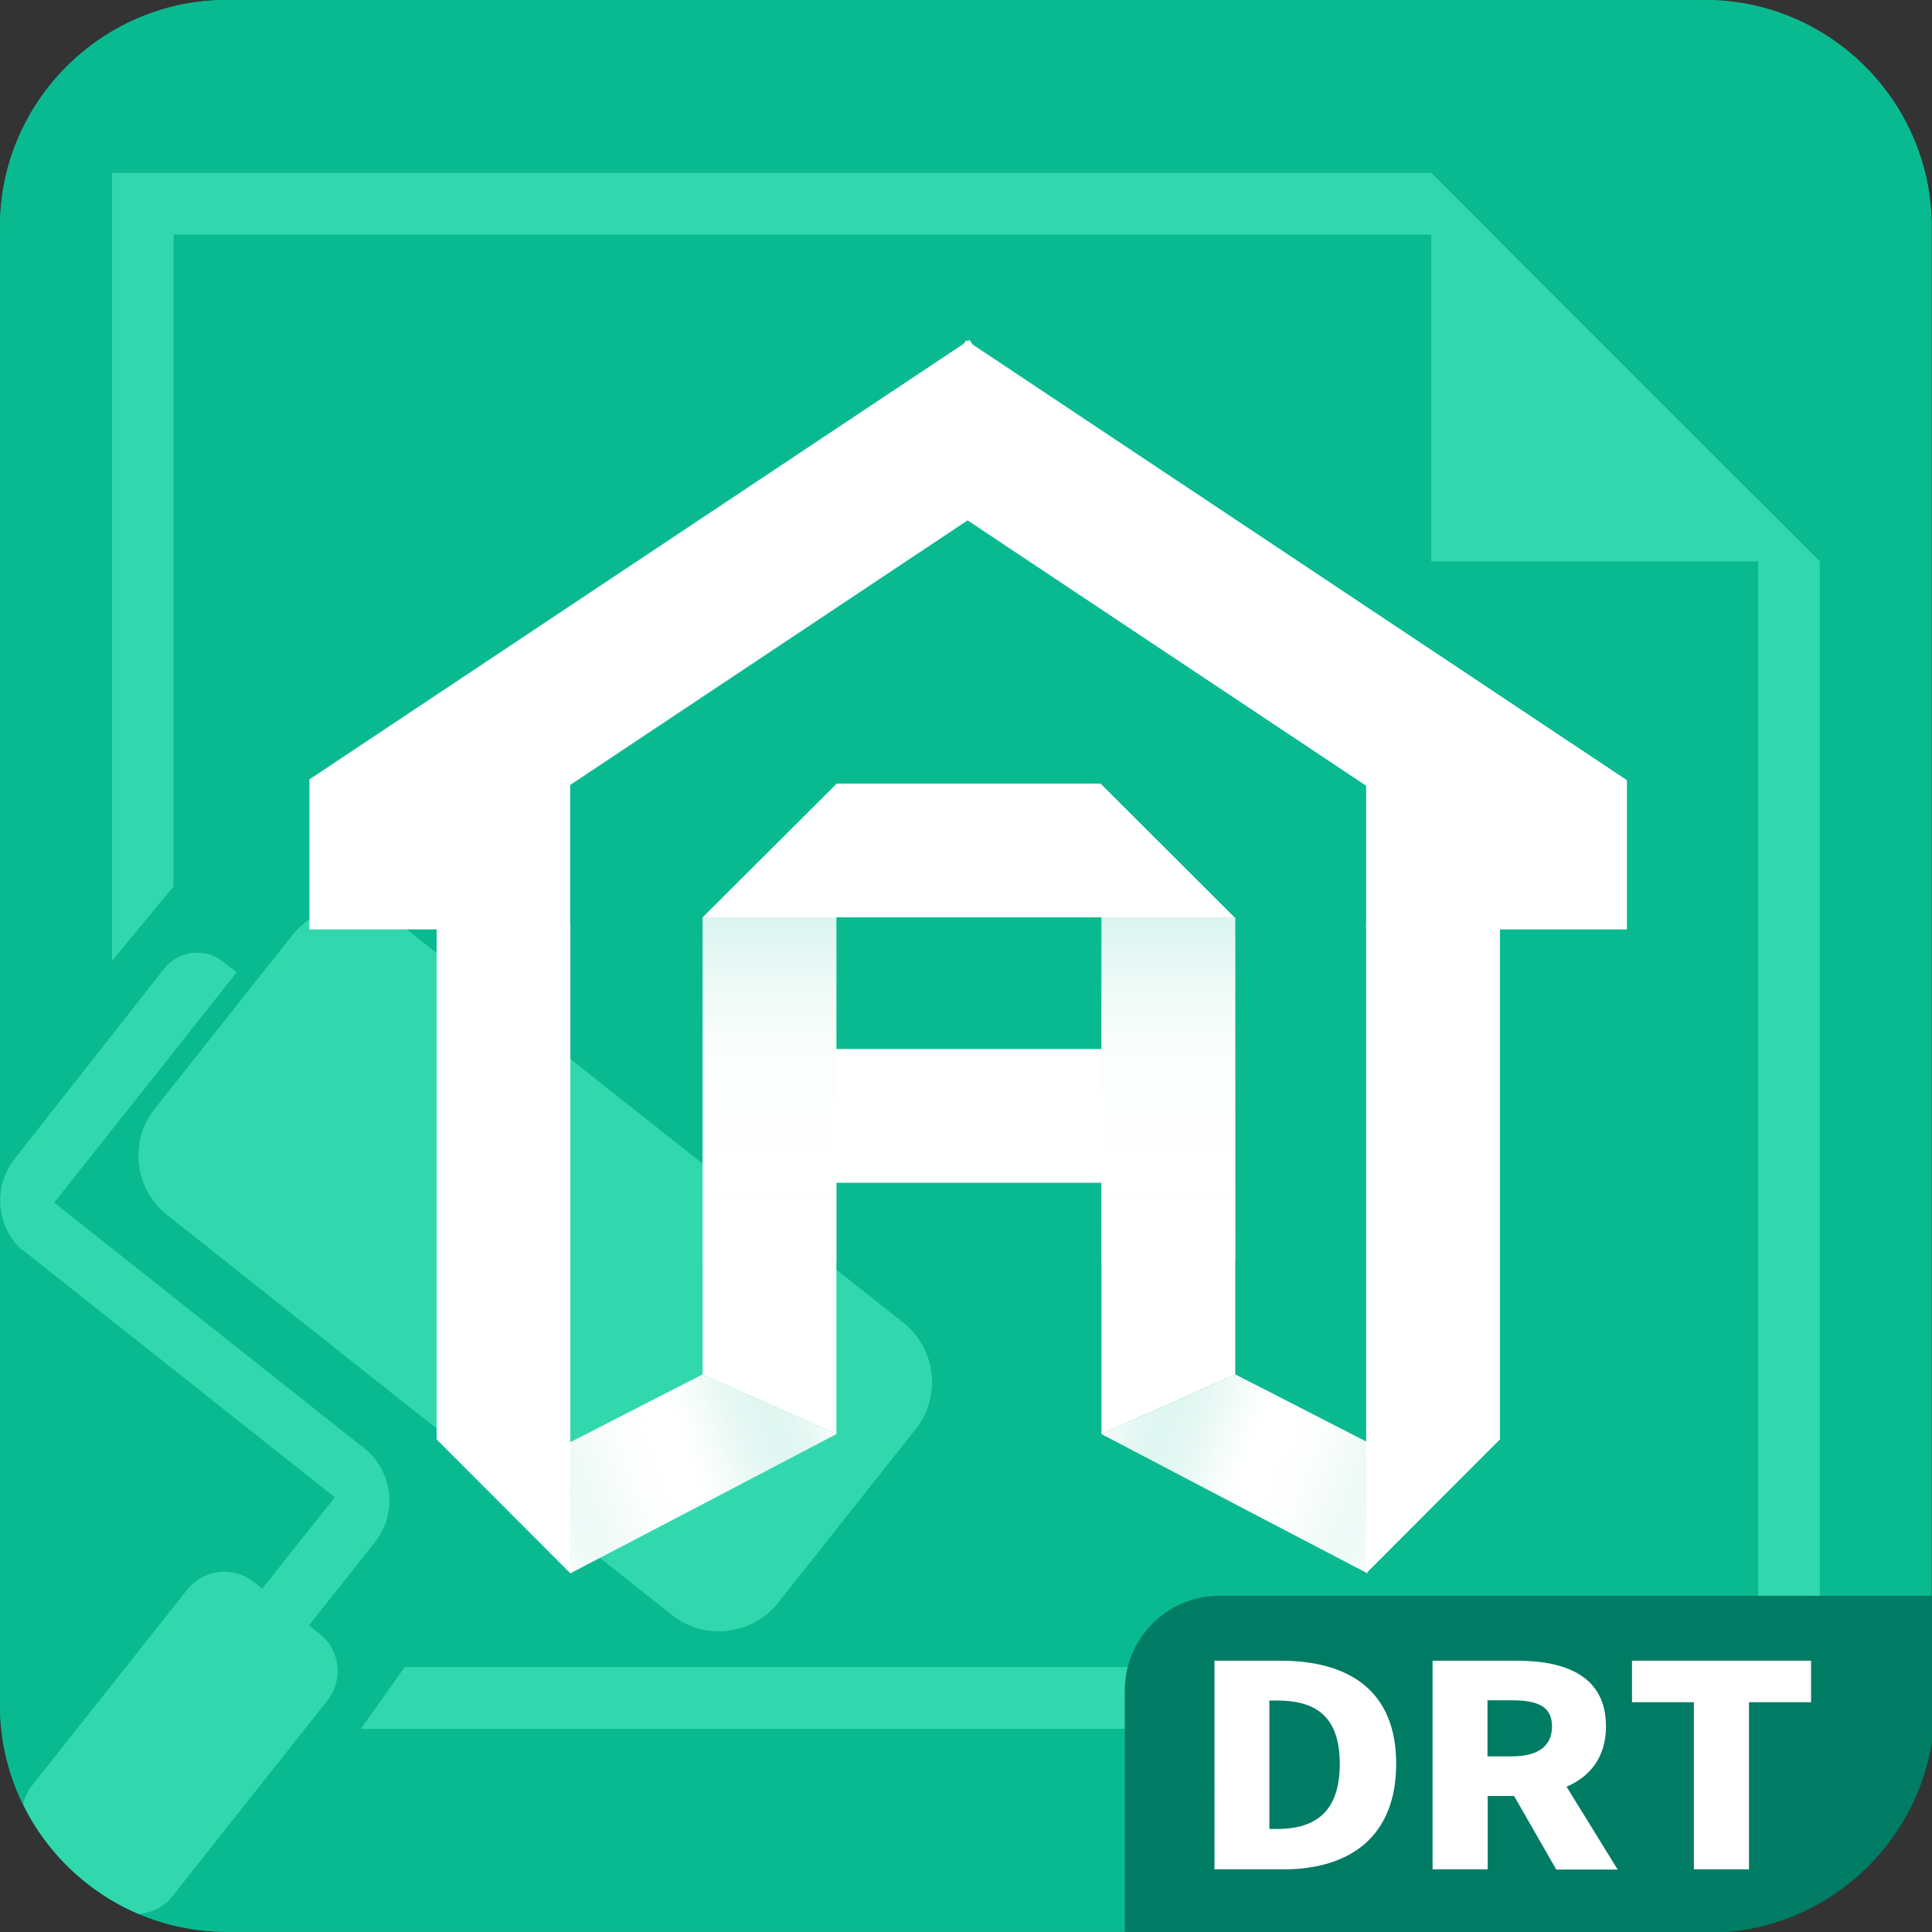 <?xml version="1.0" encoding="utf-8"?>
<!-- Generator: Adobe Illustrator 22.0.0, SVG Export Plug-In . SVG Version: 6.00 Build 0)  -->
<svg version="1.1" id="图层_1" xmlns="http://www.w3.org/2000/svg" xmlns:xlink="http://www.w3.org/1999/xlink" x="0px" y="0px"
	 viewBox="0 0 1024 1024" style="enable-background:new 0 0 1024 1024;" xml:space="preserve">
<rect x="0" y="0" width="1024" height="1024" fill="#333333" stroke="none"/>
<style type="text/css">
	.st0{fill:#09BA90;}
	.st1{fill:#32D8AD;}
	.st2{fill:#007C64;}
	.st3{fill:#FFFFFF;}
	.st4{opacity:0.7;fill:url(#SVGID_1_);enable-background:new    ;}
	.st5{opacity:0.7;fill:url(#SVGID_2_);enable-background:new    ;}
	.st6{opacity:0.8;fill:url(#SVGID_3_);enable-background:new    ;}
	.st7{opacity:0.8;fill:url(#SVGID_4_);enable-background:new    ;}
</style>
<g id="图层_7">
	<g id="图层_9">
		<path class="st0" d="M1023.9,903.8c0,66.1-54,120.1-120.1,120.1H120.1C54.1,1023.9,0,969.8,0,903.8V120.1C0,54,54.1,0,120.1,0
			h783.6c66.1,0,120.1,54,120.1,120.1v783.7H1023.9z"/>
		<path class="st0" d="M1023.9,903.8c0,66.1-54,120.1-120.1,120.1H120.1C54.1,1023.9,0,969.8,0,903.8V120.1C0,54,54.1,0,120.1,0
			h783.6c66.1,0,120.1,54,120.1,120.1v783.7H1023.9z"/>
		<g>
			<polygon class="st1" points="758.6,91.7 59.4,91.7 59.4,509.2 92,469.8 92,124.3 791.2,124.3 			"/>
			<polygon class="st1" points="964.5,297.6 931.9,265 931.9,883.6 214.5,883.6 191.3,916.3 964.5,916.3 			"/>
		</g>
		<polygon class="st1" points="758.6,91.7 758.6,297.6 964.5,297.6 		"/>
		<path class="st2" d="M646.2,845.8c-27.5,0-50,22.5-50,50v128.6h309.2c66.1,0,120.1-54,120.1-120.1v-58.5L646.2,845.8L646.2,845.8z
			"/>
		<g>
			<path class="st3" d="M643.6,880.2h34.9c37,0,61.5,16.2,61.5,54.7s-24.5,55.9-59.8,55.9h-36.5V880.2H643.6z M676.7,969.4
				c19.6,0,33.4-8.2,33.4-34.5s-13.9-33.6-33.4-33.6h-3.9v68.1H676.7z"/>
			<path class="st3" d="M824.8,990.8l-22.3-38.9h-14v38.9h-29.2V880.2h44.5c25.9,0,47.4,8,47.4,34.8c0,16.2-8.3,26.6-20.9,32
				l27.1,43.9h-32.6V990.8z M788.4,930.9h13c13.9,0,21.2-5.5,21.2-15.9s-7.3-13.8-21.2-13.8h-13V930.9z"/>
			<path class="st3" d="M897.8,902.2H865v-22h94.9v22H927v88.6h-29.2V902.2z"/>
		</g>
		<g>
			<path class="st1" d="M478.8,701.1l-267.6-212c-17.2-13.7-42.5-10.7-56.2,6.5l-73,92.1c-13.7,17.2-10.7,42.5,6.5,56.2L356.2,856
				c17.2,13.7,42.5,10.7,56.2-6.5l73-92.1C499,740.1,496.1,714.8,478.8,701.1z"/>
			<path class="st1" d="M193,767.6L28.7,637.4l31.5-39.7l25.7-32.4l39.5-49.9l-7.2-5.7c-9.5-7.6-23.5-5.9-31.1,3.6l-79.4,101
				c-11.1,14.1-9.8,34.1,2.4,46.7l167.4,132.6L139,842l-4.6-3.6c-10.8-8.5-26.6-6.7-35.1,4.1L17.1,946.2c-2.5,3.1-4.1,6.6-4.8,10.3
				c12.7,25.9,34.5,46.6,61.1,57.9c6.8-0.4,13.5-3.6,18-9.4l82.2-103.8c8.5-10.8,6.7-26.6-4.1-35.1l-5.8-4.6l35.1-44.2
				C210.8,802,208.3,779.7,193,767.6z"/>
		</g>
		<g>
			<polygon class="st3" points="583.8,760.1 654.7,728.5 724.8,764.4 724.8,833.9 			"/>
			<rect x="164" y="413.3" class="st3" width="138.2" height="79.3"/>
			<polygon class="st3" points="231.4,762.9 231.4,489.4 302.3,489.4 302.3,833.9 			"/>
			<polygon class="st3" points="583.8,760.1 654.7,728.5 654.7,486.2 583.8,486.2 			"/>
			<polygon class="st3" points="443.3,760.1 372.4,728.5 372.4,486.2 443.3,486.2 			"/>
			<rect x="442.1" y="556" class="st3" width="142.9" height="70.9"/>
			<polygon class="st3" points="443.3,760.1 372.4,728.5 302.3,764.4 302.3,833.9 			"/>
			
				<linearGradient id="SVGID_1_" gradientUnits="userSpaceOnUse" x1="770.339" y1="225.37" x2="918.564" y2="279.32" gradientTransform="matrix(-1 0 0 -1 1507.977 1024)">
				<stop  offset="0" style="stop-color:#09BA90;stop-opacity:2.000000e-02"/>
				<stop  offset="1.339051e-02" style="stop-color:#1FC09A;stop-opacity:4.624540e-02"/>
				<stop  offset="4.477370e-02" style="stop-color:#4ECDAF;stop-opacity:0.108"/>
				<stop  offset="7.898962e-02" style="stop-color:#78D9C2;stop-opacity:0.175"/>
				<stop  offset="0.115" style="stop-color:#9DE3D3;stop-opacity:0.246"/>
				<stop  offset="0.154" style="stop-color:#BBECE0;stop-opacity:0.323"/>
				<stop  offset="0.197" style="stop-color:#D4F3EC;stop-opacity:0.406"/>
				<stop  offset="0.244" style="stop-color:#E7F8F4;stop-opacity:0.499"/>
				<stop  offset="0.299" style="stop-color:#F5FCFA;stop-opacity:0.606"/>
				<stop  offset="0.368" style="stop-color:#FDFEFE;stop-opacity:0.742"/>
				<stop  offset="0.5" style="stop-color:#FFFFFF"/>
				<stop  offset="0.549" style="stop-color:#F9FDFC;stop-opacity:0.904"/>
				<stop  offset="0.613" style="stop-color:#E9F9F5;stop-opacity:0.779"/>
				<stop  offset="0.684" style="stop-color:#CFF1E9;stop-opacity:0.639"/>
				<stop  offset="0.761" style="stop-color:#AAE7D8;stop-opacity:0.488"/>
				<stop  offset="0.843" style="stop-color:#7ADAC3;stop-opacity:0.328"/>
				<stop  offset="0.927" style="stop-color:#41CAA9;stop-opacity:0.163"/>
				<stop  offset="1" style="stop-color:#09BA90;stop-opacity:2.000000e-02"/>
			</linearGradient>
			<polygon class="st4" points="654.7,728.5 724.8,764.4 724.8,833.9 583.8,760.1 			"/>
			
				<linearGradient id="SVGID_2_" gradientUnits="userSpaceOnUse" x1="289.463" y1="225.37" x2="437.688" y2="279.32" gradientTransform="matrix(1 0 0 -1 0 1024)">
				<stop  offset="0" style="stop-color:#09BA90;stop-opacity:2.000000e-02"/>
				<stop  offset="1.339051e-02" style="stop-color:#1FC09A;stop-opacity:4.624540e-02"/>
				<stop  offset="4.477370e-02" style="stop-color:#4ECDAF;stop-opacity:0.108"/>
				<stop  offset="7.898962e-02" style="stop-color:#78D9C2;stop-opacity:0.175"/>
				<stop  offset="0.115" style="stop-color:#9DE3D3;stop-opacity:0.246"/>
				<stop  offset="0.154" style="stop-color:#BBECE0;stop-opacity:0.323"/>
				<stop  offset="0.197" style="stop-color:#D4F3EC;stop-opacity:0.406"/>
				<stop  offset="0.244" style="stop-color:#E7F8F4;stop-opacity:0.499"/>
				<stop  offset="0.299" style="stop-color:#F5FCFA;stop-opacity:0.606"/>
				<stop  offset="0.368" style="stop-color:#FDFEFE;stop-opacity:0.742"/>
				<stop  offset="0.5" style="stop-color:#FFFFFF"/>
				<stop  offset="0.549" style="stop-color:#F9FDFC;stop-opacity:0.904"/>
				<stop  offset="0.613" style="stop-color:#E9F9F5;stop-opacity:0.779"/>
				<stop  offset="0.684" style="stop-color:#CFF1E9;stop-opacity:0.639"/>
				<stop  offset="0.761" style="stop-color:#AAE7D8;stop-opacity:0.488"/>
				<stop  offset="0.843" style="stop-color:#7ADAC3;stop-opacity:0.328"/>
				<stop  offset="0.927" style="stop-color:#41CAA9;stop-opacity:0.163"/>
				<stop  offset="1" style="stop-color:#09BA90;stop-opacity:2.000000e-02"/>
			</linearGradient>
			<polygon class="st5" points="372.4,728.5 302.3,764.4 302.3,833.9 443.3,760.1 			"/>
			<polygon class="st3" points="795,762.9 795,489.4 724.1,489.4 724.1,833.9 			"/>
			
				<rect x="625.9" y="119.3" transform="matrix(0.554 -0.832 0.832 0.554 22.268 700.793)" class="st3" width="79.1" height="420.6"/>
			<rect x="724.1" y="413.3" class="st3" width="138.2" height="79.3"/>
			
				<rect x="150.7" y="290" transform="matrix(0.832 -0.554 0.554 0.832 -122.126 255.36)" class="st3" width="420.6" height="79.1"/>
			
				<linearGradient id="SVGID_3_" gradientUnits="userSpaceOnUse" x1="1397.492" y1="559.8" x2="1397.492" y2="355.4" gradientTransform="matrix(-1 0 0 -1 2016.742 1024)">
				<stop  offset="0" style="stop-color:#09BA90;stop-opacity:0.25"/>
				<stop  offset="2.076685e-03" style="stop-color:#0CBB91;stop-opacity:0.252"/>
				<stop  offset="4.279429e-02" style="stop-color:#39C7A6;stop-opacity:0.282"/>
				<stop  offset="8.649600e-02" style="stop-color:#62D3B8;stop-opacity:0.315"/>
				<stop  offset="0.136" style="stop-color:#88DEC9;stop-opacity:0.352"/>
				<stop  offset="0.189" style="stop-color:#A8E7D8;stop-opacity:0.392"/>
				<stop  offset="0.248" style="stop-color:#C4EEE4;stop-opacity:0.436"/>
				<stop  offset="0.315" style="stop-color:#DAF5EE;stop-opacity:0.486"/>
				<stop  offset="0.393" style="stop-color:#EBF9F6;stop-opacity:0.545"/>
				<stop  offset="0.489" style="stop-color:#F6FDFB;stop-opacity:0.617"/>
				<stop  offset="0.625" style="stop-color:#FDFEFE;stop-opacity:0.719"/>
				<stop  offset="1" style="stop-color:#FFFFFF"/>
			</linearGradient>
			<polygon class="st6" points="654.7,668.6 654.7,486.2 583.8,464.2 583.8,668.6 			"/>
			
				<linearGradient id="SVGID_4_" gradientUnits="userSpaceOnUse" x1="407.85" y1="559.8" x2="407.85" y2="355.4" gradientTransform="matrix(1 0 0 -1 0 1024)">
				<stop  offset="0" style="stop-color:#09BA90;stop-opacity:0.25"/>
				<stop  offset="2.076685e-03" style="stop-color:#0CBB91;stop-opacity:0.252"/>
				<stop  offset="4.279429e-02" style="stop-color:#39C7A6;stop-opacity:0.282"/>
				<stop  offset="8.649600e-02" style="stop-color:#62D3B8;stop-opacity:0.315"/>
				<stop  offset="0.136" style="stop-color:#88DEC9;stop-opacity:0.352"/>
				<stop  offset="0.189" style="stop-color:#A8E7D8;stop-opacity:0.392"/>
				<stop  offset="0.248" style="stop-color:#C4EEE4;stop-opacity:0.436"/>
				<stop  offset="0.315" style="stop-color:#DAF5EE;stop-opacity:0.486"/>
				<stop  offset="0.393" style="stop-color:#EBF9F6;stop-opacity:0.545"/>
				<stop  offset="0.489" style="stop-color:#F6FDFB;stop-opacity:0.617"/>
				<stop  offset="0.625" style="stop-color:#FDFEFE;stop-opacity:0.719"/>
				<stop  offset="1" style="stop-color:#FFFFFF"/>
			</linearGradient>
			<polygon class="st7" points="372.4,668.6 372.4,486.2 443.3,464.2 443.3,668.6 			"/>
			<polygon class="st3" points="583.3,415.3 443.5,415.3 372.4,486.2 654.3,486.2 			"/>
		</g>
	</g>
</g>
</svg>
